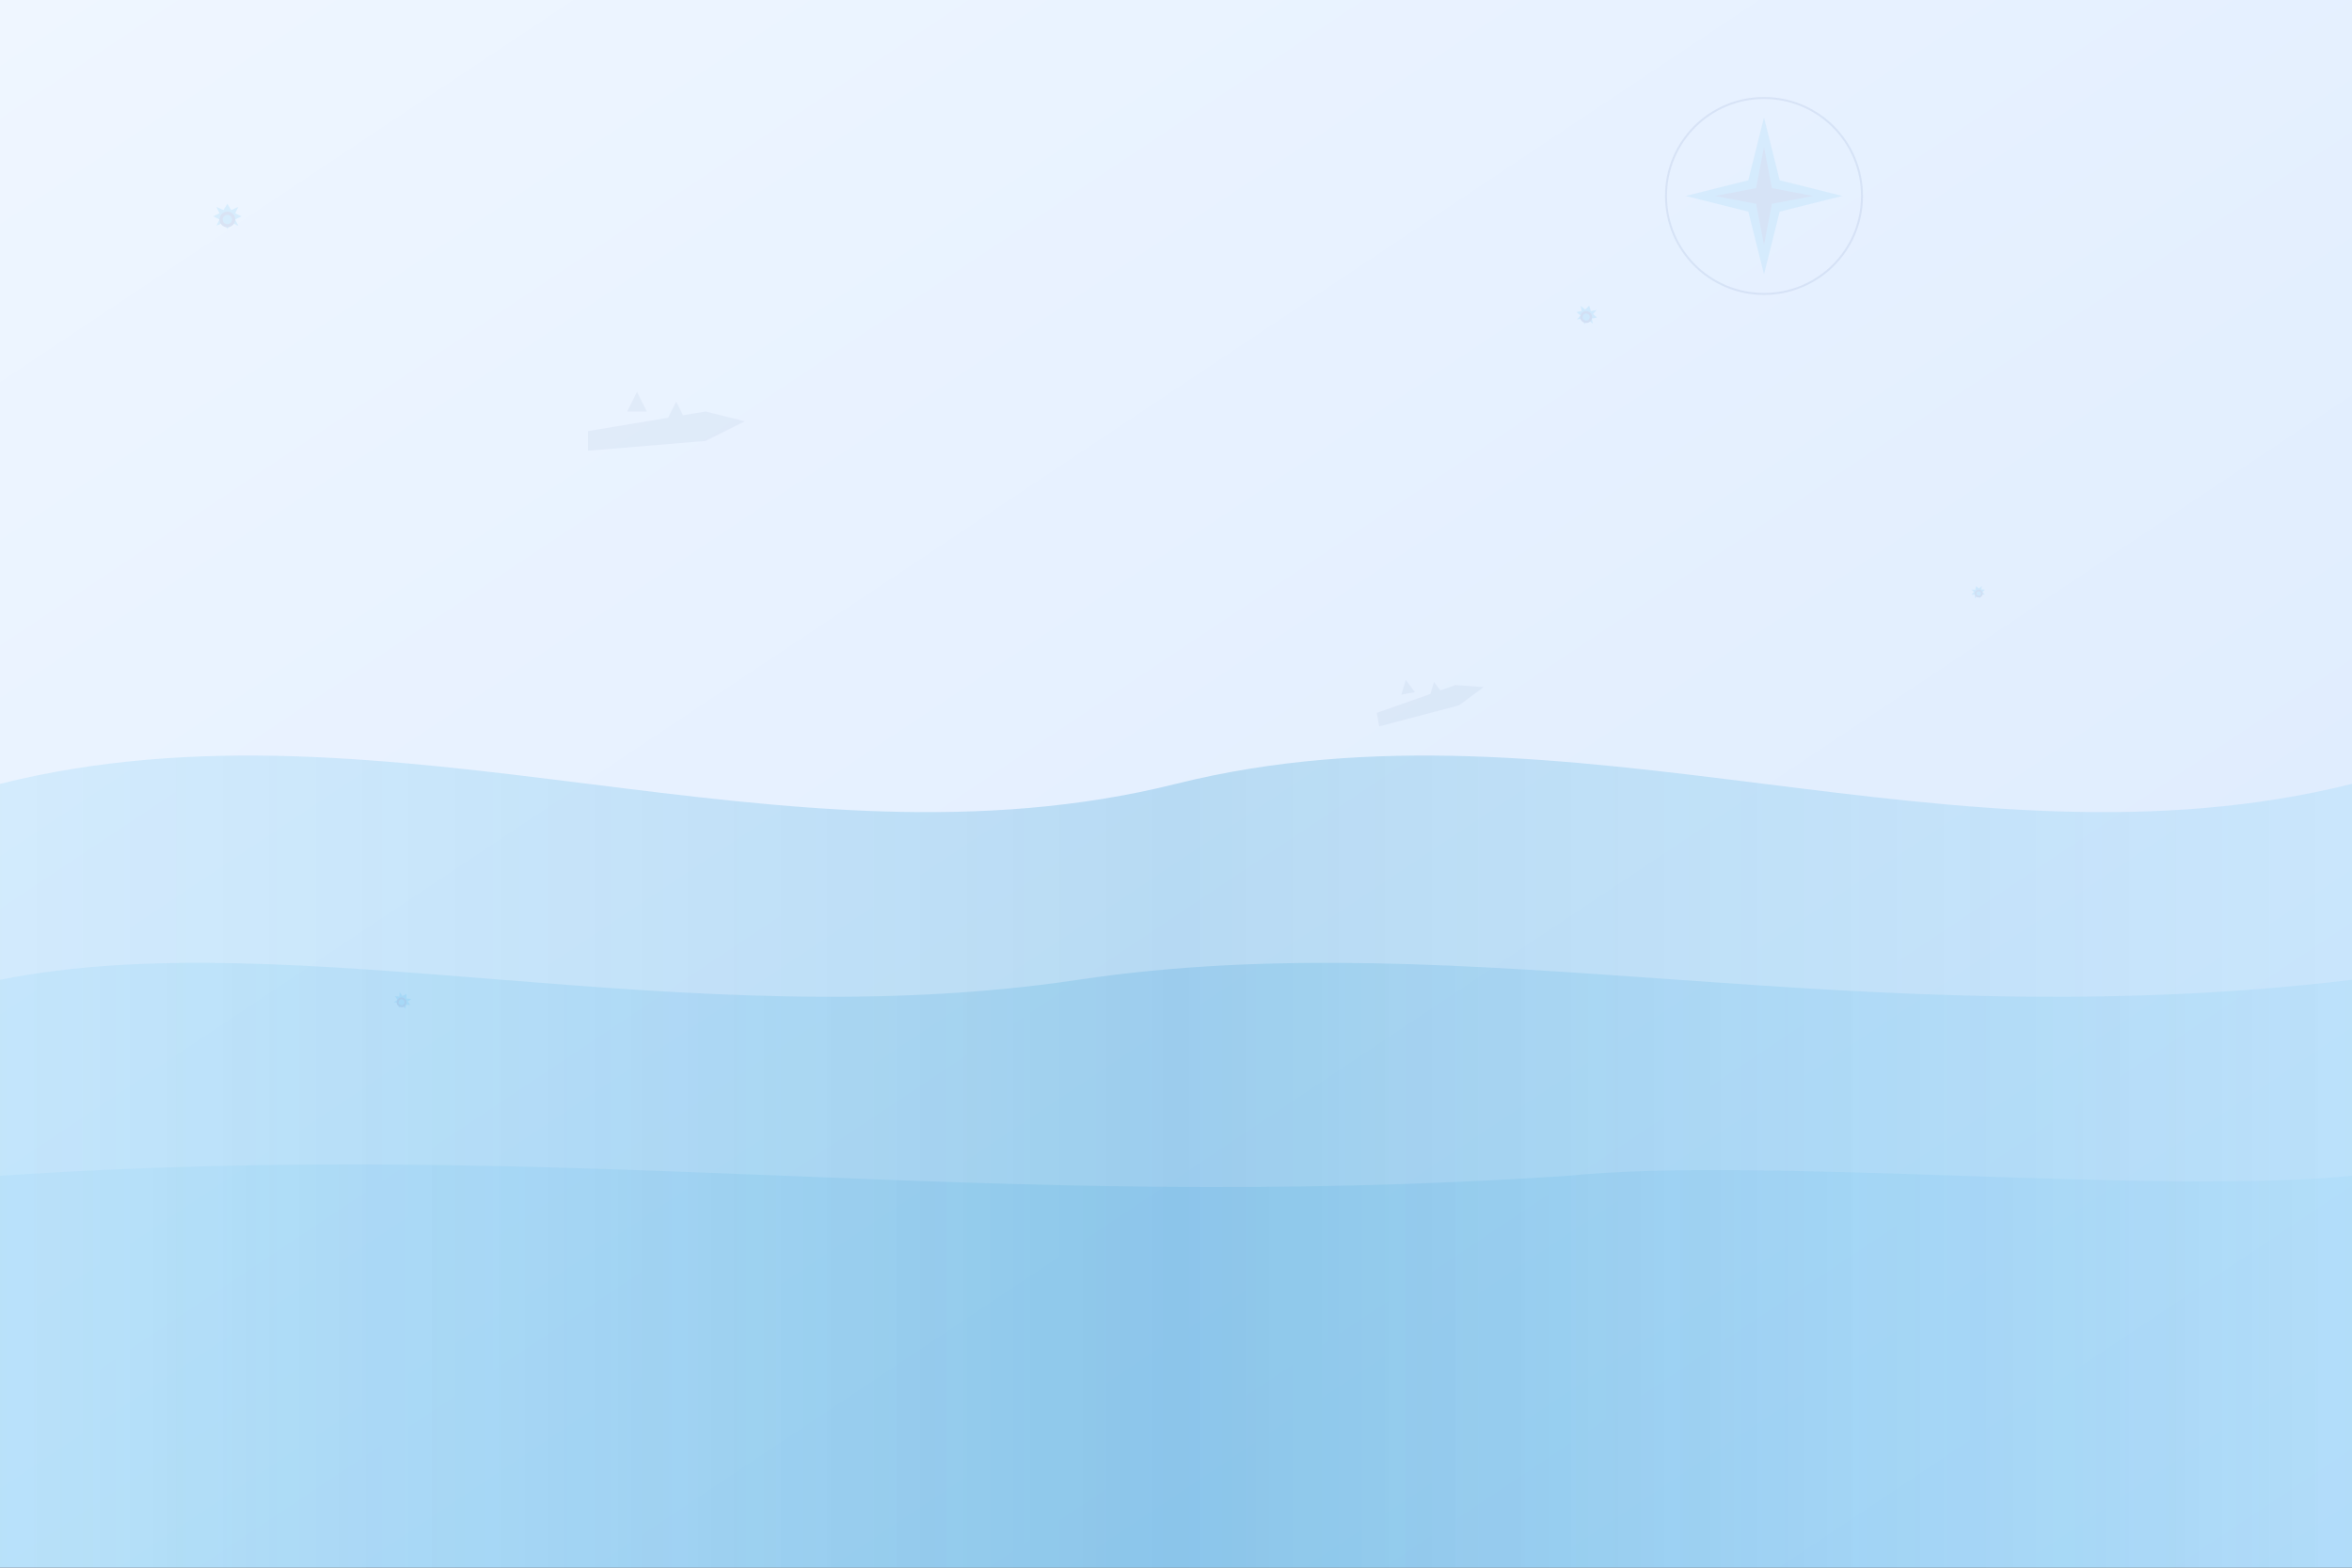 <svg width="1200" height="800" viewBox="0 0 1200 800" fill="none" xmlns="http://www.w3.org/2000/svg">
  <rect x="0" y="0" width="1200" height="800" fill="#333333" stroke="none"/>
  <!-- Background gradient -->
  <defs>
    <linearGradient id="bgGradient" x1="0%" y1="0%" x2="100%" y2="100%">
      <stop offset="0%" style="stop-color:#eff6ff;stop-opacity:1" />
      <stop offset="100%" style="stop-color:#dbeafe;stop-opacity:1" />
    </linearGradient>
    <linearGradient id="waveGradient" x1="0%" y1="0%" x2="100%" y2="0%">
      <stop offset="0%" style="stop-color:#0ea5e9;stop-opacity:0.1" />
      <stop offset="50%" style="stop-color:#0284c7;stop-opacity:0.2" />
      <stop offset="100%" style="stop-color:#0ea5e9;stop-opacity:0.1" />
    </linearGradient>
  </defs>
  
  <rect width="1200" height="800" fill="url(#bgGradient)"/>
  
  <!-- Abstract wave patterns -->
  <path d="M0 400C200 350 400 450 600 400C800 350 1000 450 1200 400V800H0V400Z" fill="url(#waveGradient)"/>
  <path d="M0 500C150 470 350 530 550 500C750 470 950 530 1200 500V800H0V500Z" fill="url(#waveGradient)" opacity="0.7"/>
  <path d="M0 600C300 580 500 620 800 600C900 590 1100 610 1200 600V800H0V600Z" fill="url(#waveGradient)" opacity="0.5"/>
  
  <!-- Floating anchor symbols -->
  <g opacity="0.1">
    <g transform="translate(100, 100) scale(0.8)">
      <path d="M20 5L22.5 9L27 7L25 11L29 13L25 15L27 19L22.5 17L20 21L17.5 17L13 19L15 15L11 13L15 11L13 7L17.5 9L20 5Z" fill="#0ea5e9"/>
      <circle cx="20" cy="15" r="4" fill="none" stroke="#1e3a8a" stroke-width="2"/>
    </g>
    
    <g transform="translate(800, 150) scale(0.6) rotate(15)">
      <path d="M20 5L22.5 9L27 7L25 11L29 13L25 15L27 19L22.5 17L20 21L17.5 17L13 19L15 15L11 13L15 11L13 7L17.5 9L20 5Z" fill="#0ea5e9"/>
      <circle cx="20" cy="15" r="4" fill="none" stroke="#1e3a8a" stroke-width="2"/>
    </g>
    
    <g transform="translate(1000, 300) scale(0.4) rotate(-20)">
      <path d="M20 5L22.5 9L27 7L25 11L29 13L25 15L27 19L22.5 17L20 21L17.5 17L13 19L15 15L11 13L15 11L13 7L17.5 9L20 5Z" fill="#0ea5e9"/>
      <circle cx="20" cy="15" r="4" fill="none" stroke="#1e3a8a" stroke-width="2"/>
    </g>
    
    <g transform="translate(200, 500) scale(0.5) rotate(30)">
      <path d="M20 5L22.5 9L27 7L25 11L29 13L25 15L27 19L22.5 17L20 21L17.5 17L13 19L15 15L11 13L15 11L13 7L17.5 9L20 5Z" fill="#0ea5e9"/>
      <circle cx="20" cy="15" r="4" fill="none" stroke="#1e3a8a" stroke-width="2"/>
    </g>
  </g>
  
  <!-- Abstract yacht silhouettes -->
  <g opacity="0.05">
    <g transform="translate(300, 200)">
      <path d="M0 20L60 10L80 15L60 25L0 30Z" fill="#1e3a8a"/>
      <path d="M20 10L25 0L30 10" fill="#1e3a8a"/>
      <path d="M40 15L45 5L50 15" fill="#1e3a8a"/>
    </g>
    
    <g transform="translate(700, 350) scale(0.7) rotate(-10)">
      <path d="M0 20L60 10L80 15L60 25L0 30Z" fill="#1e3a8a"/>
      <path d="M20 10L25 0L30 10" fill="#1e3a8a"/>
      <path d="M40 15L45 5L50 15" fill="#1e3a8a"/>
    </g>
  </g>
  
  <!-- Compass rose decoration -->
  <g transform="translate(900, 100)" opacity="0.08">
    <circle cx="0" cy="0" r="50" fill="none" stroke="#1e3a8a" stroke-width="1"/>
    <path d="M0 -40L8 -8L40 0L8 8L0 40L-8 8L-40 0L-8 -8Z" fill="#0ea5e9"/>
    <path d="M0 -25L4 -4L25 0L4 4L0 25L-4 4L-25 0L-4 -4Z" fill="#1e3a8a"/>
  </g>
</svg>
